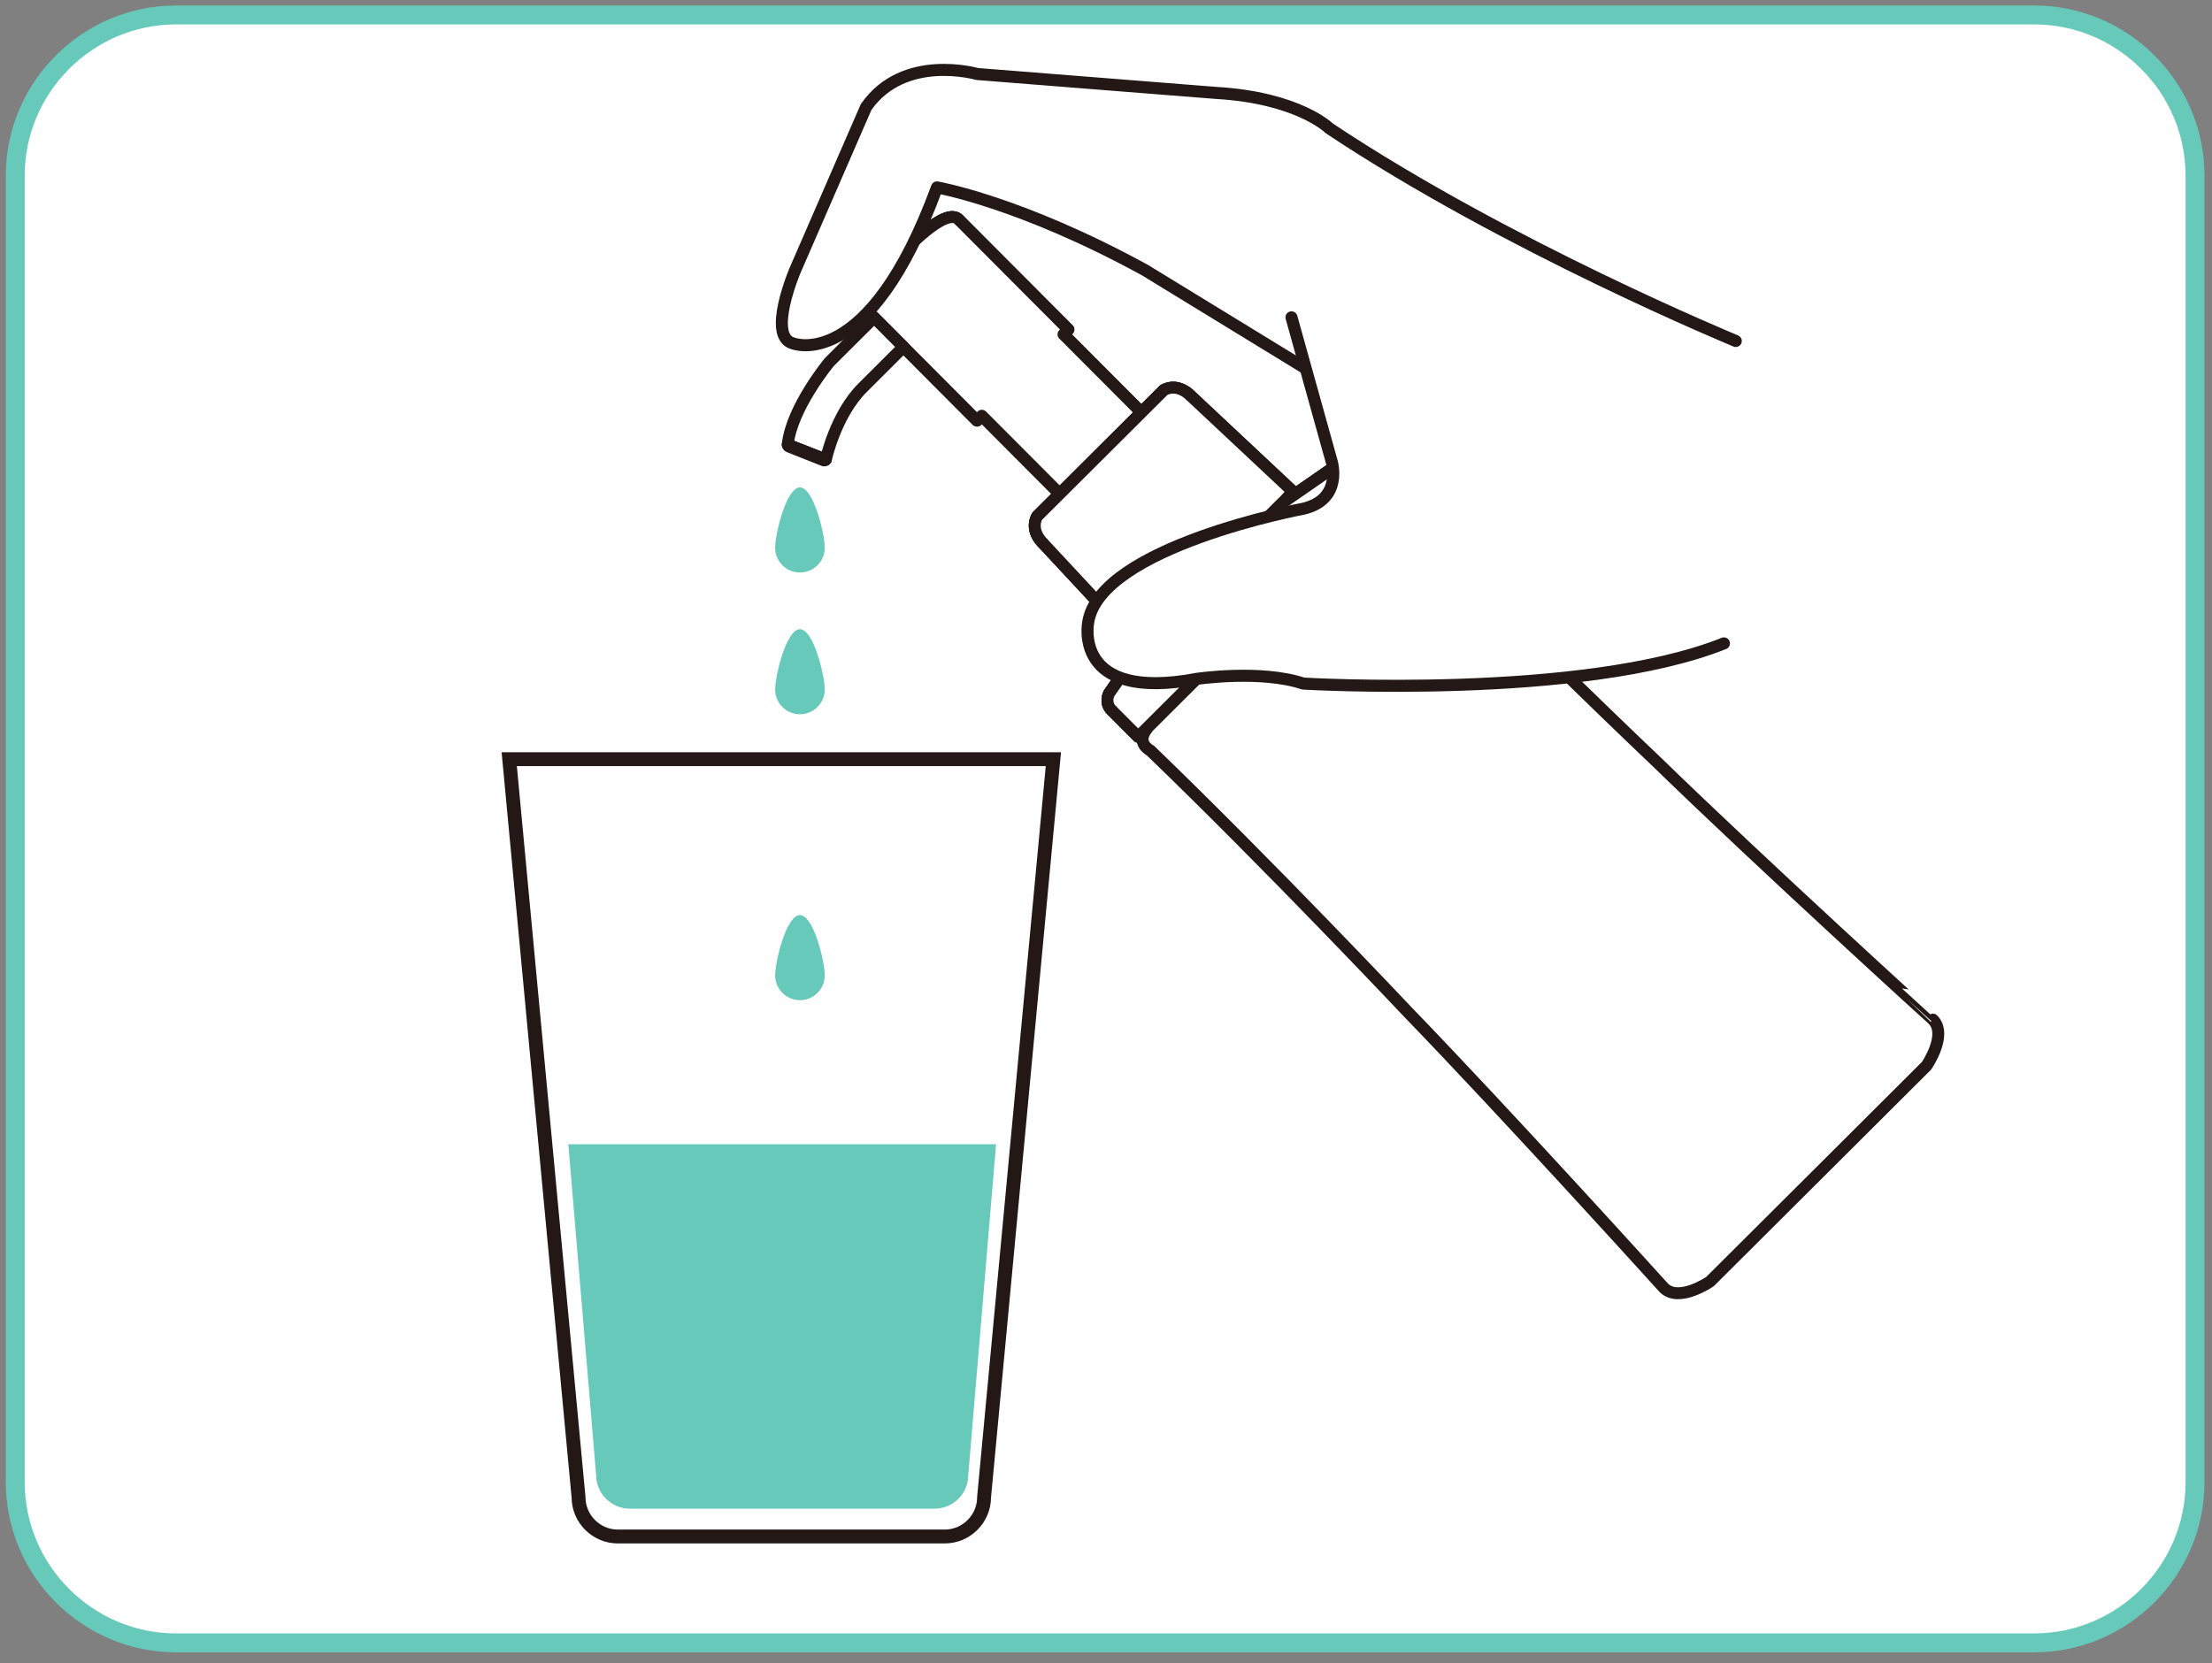 <?xml version="1.0" encoding="utf-8"?>
<!-- Generator: Adobe Illustrator 23.1.1, SVG Export Plug-In . SVG Version: 6.00 Build 0)  -->
<svg version="1.1" xmlns="http://www.w3.org/2000/svg" xmlns:xlink="http://www.w3.org/1999/xlink" x="0px" y="0px" width="117px"
	 height="88px" viewBox="0 0 117 88" style="enable-background:new 0 0 117 88;" xml:space="preserve">
<rect x="0" y="0" width="117" height="88" fill="#808080" stroke="none"/>
<style type="text/css">
	.st0{fill:#FFFFFF;stroke:#66C9BA;stroke-miterlimit:10;}
	.st1{fill:#FFFFFF;}
	.st2{fill:none;stroke:#231815;stroke-width:0.734;}
	.st3{fill:#66C9BA;}
	.st4{fill:none;stroke:#231815;stroke-width:0.63;stroke-linecap:round;stroke-linejoin:round;}
	.st5{clip-path:url(#SVGID_2_);fill:#FFFFFF;}
	.st6{clip-path:url(#SVGID_2_);fill:none;stroke:#231815;stroke-width:0.63;stroke-linecap:round;stroke-linejoin:round;}
	.st7{clip-path:url(#SVGID_4_);fill:#FFFFFF;}
	.st8{clip-path:url(#SVGID_4_);fill:none;stroke:#231815;stroke-width:0.63;stroke-linecap:round;stroke-linejoin:round;}
	.st9{clip-path:url(#SVGID_6_);fill:#FFFFFF;}
	.st10{clip-path:url(#SVGID_6_);fill:none;stroke:#231815;stroke-width:0.63;stroke-linecap:round;stroke-linejoin:round;}
	.st11{clip-path:url(#SVGID_8_);fill:#FFFFFF;}
	.st12{clip-path:url(#SVGID_8_);fill:none;stroke:#231815;stroke-width:0.63;stroke-linecap:round;stroke-linejoin:round;}
	.st13{fill:none;stroke:#231815;stroke-width:0.637;stroke-linecap:round;stroke-linejoin:round;}
	.st14{display:none;}
	.st15{display:inline;fill:#FFFFFF;stroke:#66C9BA;stroke-miterlimit:10;}
	.st16{display:inline;fill:#FFFFFF;}
	.st17{display:inline;fill:none;stroke:#231815;stroke-width:0.637;stroke-linecap:round;stroke-linejoin:round;}
	.st18{display:inline;}
	.st19{clip-path:url(#SVGID_10_);fill:#FFFFFF;}
	.st20{clip-path:url(#SVGID_10_);fill:none;stroke:#231815;stroke-width:0.734;}
	.st21{display:inline;fill:#66C9BA;}
	.st22{clip-path:url(#SVGID_12_);fill:#FFFFFF;}
	.st23{clip-path:url(#SVGID_12_);fill:none;stroke:#231815;stroke-width:0.732;}
	.st24{clip-path:url(#SVGID_12_);fill:#231815;}
	.st25{display:inline;fill:none;stroke:#231815;stroke-width:0.555;stroke-linecap:round;stroke-linejoin:round;}
</style>
<g id="レイヤー_1">
	<path class="st0" d="M107.598,86.919H9.312c-4.678,0-8.505-3.826-8.505-8.503V9.294c0-4.677,3.827-8.503,8.505-8.503h98.286
		c4.677,0,8.505,3.826,8.505,8.503v69.122C116.103,83.093,112.275,86.919,107.598,86.919"/>
	<path class="st1" d="M55.717,40.165l-3.666,39.047c0,1.143-0.936,2.079-2.079,2.079H32.68c-1.143,0-2.079-0.936-2.079-2.079
		l-3.666-39.047H55.717z"/>
	<path class="st2" d="M55.717,40.165l-3.666,39.047c0,1.143-0.936,2.079-2.079,2.079H32.68c-1.143,0-2.079-0.936-2.079-2.079
		l-3.666-39.047H55.717z"/>
	<path class="st3" d="M52.685,60.54l-1.47,17.501c0,0.977-0.802,1.777-1.779,1.777H33.311c-0.978,0-1.779-0.801-1.779-1.777
		L30.061,60.54H52.685z"/>
	<path class="st1" d="M87.66,40.337c0,0-7.665-7.269-13.817-13.692c0,0-0.375-0.681-1.075-0.137c0,0-0.337,0.18-0.648-0.132
		c0,0,0.182-0.233-0.025-0.441c0,0-0.621-0.882-1.348-0.21l-1.584,1.06c0,0-0.388,0.285-0.724-0.052c0,0-0.234-0.441-0.546-0.13
		c0,0-0.182,0.232-0.518-0.105c0,0-0.466-0.728-0.907-0.39l-0.96-0.859l0.287-0.336c0,0-0.311-0.467-0.701-0.183l-0.414-0.363
		l0.183-0.388c0,0-0.337-0.599-0.778-0.158l-0.623-0.675l-0.39,0.284l-0.336-0.234l0.207-0.207l-0.465-0.156l-2.658,2.649
		l-0.147,0.147l-2.658,2.648l0.156,0.468l0.207-0.207l0.234,0.337l-0.288,0.388l0.675,0.624c-0.441,0.44,0.154,0.778,0.154,0.778
		l0.39-0.181l0.362,0.415c-0.285,0.389,0.18,0.702,0.18,0.702l0.339-0.285l0.853,0.96c-0.336,0.441,0.389,0.909,0.389,0.909
		c0.337,0.339,0.102,0.519,0.102,0.519c-0.311,0.311,0.129,0.545,0.129,0.545c0.337,0.339,0.051,0.727,0.051,0.727l-1.065,1.579
		c-0.675,0.725,0.206,1.349,0.206,1.349c0.208,0.208,0.441,0.027,0.441,0.027c0.312,0.312,0.129,0.649,0.129,0.649
		c-0.545,0.699,0.135,1.075,0.135,1.075c6.402,6.171,13.647,13.862,13.647,13.862c5.391,5.577,13.563,14.617,13.563,14.617
		c0.8,0.802,2.445-0.332,2.445-0.332l5.621-5.602l0.208-0.207l5.619-5.603c0,0,1.141-1.644,0.342-2.446
		C102.237,53.945,93.22,45.746,87.66,40.337"/>
	<path class="st4" d="M87.66,40.337c0,0-7.665-7.269-13.817-13.692c0,0-0.375-0.681-1.075-0.137c0,0-0.337,0.18-0.648-0.132
		c0,0,0.182-0.233-0.025-0.441c0,0-0.621-0.882-1.348-0.21l-1.584,1.06c0,0-0.388,0.285-0.724-0.052c0,0-0.234-0.441-0.546-0.13
		c0,0-0.182,0.232-0.518-0.105c0,0-0.466-0.728-0.907-0.39l-0.96-0.859l0.287-0.336c0,0-0.311-0.467-0.701-0.183l-0.414-0.363
		l0.183-0.388c0,0-0.337-0.599-0.778-0.158l-0.623-0.675l-0.39,0.284l-0.336-0.234l0.207-0.207l-0.465-0.156l-2.658,2.649
		l-0.147,0.147l-2.658,2.648l0.156,0.468l0.207-0.207l0.234,0.337l-0.288,0.388l0.675,0.624c-0.441,0.44,0.154,0.778,0.154,0.778
		l0.39-0.181l0.362,0.415c-0.285,0.389,0.18,0.702,0.18,0.702l0.339-0.285l0.853,0.96c-0.336,0.441,0.389,0.909,0.389,0.909
		c0.337,0.339,0.102,0.519,0.102,0.519c-0.311,0.311,0.129,0.545,0.129,0.545c0.337,0.339,0.051,0.727,0.051,0.727l-1.065,1.579
		c-0.675,0.725,0.206,1.349,0.206,1.349c0.208,0.208,0.441,0.027,0.441,0.027c0.312,0.312,0.129,0.649,0.129,0.649
		c-0.545,0.699,0.135,1.075,0.135,1.075c6.402,6.171,13.647,13.862,13.647,13.862c5.391,5.577,13.563,14.617,13.563,14.617
		c0.8,0.802,2.445-0.332,2.445-0.332l5.621-5.602l0.208-0.207l5.619-5.603c0,0,1.141-1.644,0.342-2.446
		C102.237,53.945,93.22,45.746,87.66,40.337z"/>
	<g>
		<g>
			<defs>
				<rect id="SVGID_1_" x="56.656" y="22.614" width="17.368" height="17.364"/>
			</defs>
			<clipPath id="SVGID_2_">
				<use xlink:href="#SVGID_1_"  style="overflow:visible;"/>
			</clipPath>
			<path class="st5" d="M73.708,26.78c0,0-0.377-0.679-1.071-0.142c0,0-0.334,0.179-0.646-0.133c0,0,0.181-0.231-0.026-0.44
				c0,0-0.622-0.88-1.344-0.215l-1.569,1.047c0,0-0.387,0.282-0.725-0.055c0,0-0.232-0.441-0.542-0.133c0,0-0.18,0.231-0.517-0.106
				c0,0-0.466-0.726-0.905-0.393l-0.957-0.859l0.282-0.333c0,0-0.312-0.467-0.698-0.186l-0.414-0.363l0.179-0.387
				c0,0-0.336-0.595-0.774-0.159l-0.621-0.675l-0.387,0.281l-0.338-0.236l0.207-0.204l-0.466-0.157l-2.631,2.622l-0.144,0.145
				l-2.633,2.622l0.156,0.467l0.207-0.206l0.233,0.338l-0.282,0.385l0.673,0.624c-0.438,0.435,0.157,0.776,0.157,0.776l0.386-0.179
				l0.364,0.415c-0.283,0.386,0.183,0.698,0.183,0.698l0.333-0.281l0.856,0.96c-0.335,0.437,0.39,0.906,0.39,0.906
				c0.337,0.339,0.105,0.517,0.105,0.517c-0.308,0.308,0.132,0.542,0.132,0.542c0.336,0.339,0.054,0.723,0.054,0.723l-1.053,1.567
				c-0.669,0.719,0.211,1.344,0.211,1.344c0.207,0.207,0.438,0.029,0.438,0.029c0.312,0.312,0.132,0.646,0.132,0.646
				c-0.539,0.693,0.139,1.071,0.139,1.071"/>
			<path class="st6" d="M73.708,26.78c0,0-0.377-0.679-1.071-0.142c0,0-0.334,0.179-0.646-0.133c0,0,0.181-0.231-0.026-0.44
				c0,0-0.622-0.88-1.344-0.215l-1.569,1.047c0,0-0.387,0.282-0.725-0.055c0,0-0.232-0.441-0.542-0.133c0,0-0.18,0.231-0.517-0.106
				c0,0-0.466-0.726-0.905-0.393l-0.957-0.859l0.282-0.333c0,0-0.312-0.467-0.698-0.186l-0.414-0.363l0.179-0.387
				c0,0-0.336-0.595-0.774-0.159l-0.621-0.675l-0.387,0.281l-0.338-0.236l0.207-0.204l-0.466-0.157l-2.631,2.622l-0.144,0.145
				l-2.633,2.622l0.156,0.467l0.207-0.206l0.233,0.338l-0.282,0.385l0.673,0.624c-0.438,0.435,0.157,0.776,0.157,0.776l0.386-0.179
				l0.364,0.415c-0.283,0.386,0.183,0.698,0.183,0.698l0.333-0.281l0.856,0.96c-0.335,0.437,0.39,0.906,0.39,0.906
				c0.337,0.339,0.105,0.517,0.105,0.517c-0.308,0.308,0.132,0.542,0.132,0.542c0.336,0.339,0.054,0.723,0.054,0.723l-1.053,1.567
				c-0.669,0.719,0.211,1.344,0.211,1.344c0.207,0.207,0.438,0.029,0.438,0.029c0.312,0.312,0.132,0.646,0.132,0.646
				c-0.539,0.693,0.139,1.071,0.139,1.071"/>
		</g>
	</g>
	<path class="st1" d="M70.911,24.475l-3.063,2.121l0.539-0.589l-5.439-5.096c-0.75-0.702-1.394-0.269-1.394-0.269l-1.182,1.179
		l-4.119-4.131l0.257-0.257l-5.777-5.794c-0.699-0.806-3.039,1.785-3.039,1.785s-2.598,2.331-1.796,3.033l5.778,5.796l0.257-0.257
		l4.119,4.131l-1.184,1.179c0,0-0.437,0.642,0.262,1.395l5.079,5.455l0.593-0.539l-2.132,3.057c0,0-0.282,0.488,0.132,0.905
		l1.398,1.402l6.505-6.484l6.507-6.485l-1.398-1.404C71.4,24.194,70.911,24.475,70.911,24.475"/>
	<path class="st4" d="M70.911,24.475l-3.063,2.121l0.539-0.589l-5.439-5.096c-0.75-0.702-1.394-0.269-1.394-0.269l-1.182,1.179
		l-4.119-4.131l0.257-0.257l-5.777-5.794c-0.699-0.806-3.039,1.785-3.039,1.785s-2.598,2.331-1.796,3.033l5.778,5.796l0.257-0.257
		l4.119,4.131l-1.184,1.179c0,0-0.437,0.642,0.262,1.395l5.079,5.455l0.593-0.539l-2.132,3.057c0,0-0.282,0.488,0.132,0.905
		l1.398,1.402l6.505-6.484l6.507-6.485l-1.398-1.404C71.4,24.194,70.911,24.475,70.911,24.475z"/>
	<path class="st1" d="M60.371,21.822l-4.119-4.131l0.258-0.257l-5.778-5.796c-0.699-0.804-3.038,1.786-3.038,1.786
		s-2.599,2.331-1.795,3.033l5.776,5.795l0.257-0.257l4.119,4.133L60.371,21.822z"/>
	<path class="st4" d="M60.371,21.822l-4.119-4.131l0.258-0.257l-5.778-5.796c-0.699-0.804-3.038,1.786-3.038,1.786
		s-2.599,2.331-1.795,3.033l5.776,5.795l0.257-0.257l4.119,4.133L60.371,21.822z"/>
	<g>
		<g>
			<defs>
				<rect id="SVGID_3_" x="45.43" y="11.169" width="5.617" height="5.602"/>
			</defs>
			<clipPath id="SVGID_4_">
				<use xlink:href="#SVGID_3_"  style="overflow:visible;"/>
			</clipPath>
			<path class="st7" d="M50.733,11.639c-0.699-0.805-3.038,1.785-3.038,1.785s-2.6,2.331-1.797,3.033"/>
			<path class="st8" d="M50.733,11.639c-0.699-0.805-3.038,1.785-3.038,1.785s-2.6,2.331-1.797,3.033"/>
		</g>
	</g>
	<path class="st1" d="M56.051,26.128l-1.184,1.179c0,0-0.437,0.642,0.264,1.395l5.078,5.456l0.593-0.539l7.045-7.023l0.54-0.59
		l-5.439-5.097c-0.75-0.701-1.395-0.267-1.395-0.267l-1.182,1.179L56.051,26.128z"/>
	<path class="st4" d="M56.051,26.128l-1.184,1.179c0,0-0.437,0.642,0.264,1.395l5.078,5.456l0.593-0.539l7.045-7.023l0.54-0.59
		l-5.439-5.097c-0.75-0.701-1.395-0.267-1.395-0.267l-1.182,1.179L56.051,26.128z"/>
	<path class="st1" d="M60.802,33.619l-2.132,3.057c0,0-0.281,0.488,0.132,0.905l1.399,1.402l6.505-6.484l6.506-6.484l-1.398-1.404
		c-0.416-0.415-0.905-0.135-0.905-0.135l-3.063,2.121L60.802,33.619z"/>
	<path class="st4" d="M60.802,33.619l-2.132,3.057c0,0-0.281,0.488,0.132,0.905l1.399,1.402l6.505-6.484l6.506-6.484l-1.398-1.404
		c-0.416-0.415-0.905-0.135-0.905-0.135l-3.063,2.121L60.802,33.619z"/>
	<g>
		<g>
			<defs>
				<rect id="SVGID_5_" x="58.262" y="24.068" width="13.866" height="13.827"/>
			</defs>
			<clipPath id="SVGID_6_">
				<use xlink:href="#SVGID_5_"  style="overflow:visible;"/>
			</clipPath>
			<path class="st9" d="M71.814,24.61c-0.414-0.415-0.905-0.135-0.905-0.135l-3.063,2.121l-7.046,7.023l-2.131,3.055
				c0,0-0.281,0.489,0.132,0.905"/>
			<path class="st10" d="M71.814,24.61c-0.414-0.415-0.905-0.135-0.905-0.135l-3.063,2.121l-7.046,7.023l-2.131,3.055
				c0,0-0.281,0.489,0.132,0.905"/>
		</g>
	</g>
	<g>
		<g>
			<defs>
				<rect id="SVGID_7_" x="54.42" y="20.195" width="8.844" height="8.822"/>
			</defs>
			<clipPath id="SVGID_8_">
				<use xlink:href="#SVGID_7_"  style="overflow:visible;"/>
			</clipPath>
			<path class="st11" d="M62.948,20.91c-0.75-0.702-1.395-0.267-1.395-0.267l-1.182,1.179l-4.32,4.306l-1.184,1.179
				c0,0-0.437,0.642,0.264,1.395"/>
			<path class="st12" d="M62.948,20.91c-0.75-0.702-1.395-0.267-1.395-0.267l-1.182,1.179l-4.32,4.306l-1.184,1.179
				c0,0-0.437,0.642,0.264,1.395"/>
		</g>
	</g>
	<path class="st1" d="M46.235,16.795l-2.366,2.358c0,0-2.004,2.414-2.203,4.373l2.016,0.789c0,0,0.508-2.371,1.949-3.807
		l2.158-2.152L46.235,16.795z"/>
	<path class="st4" d="M46.235,16.795l-2.366,2.358c0,0-2.004,2.414-2.203,4.373l2.016,0.789c0,0,0.508-2.371,1.949-3.807
		l2.158-2.152L46.235,16.795z"/>
	<path class="st1" d="M41.667,23.526c0,0-0.005,0.081,0.078,0.104l1.839,0.73c0,0,0.065,0.013,0.099-0.047L41.667,23.526z"/>
	<path class="st4" d="M41.667,23.526c0,0-0.005,0.081,0.078,0.104l1.839,0.73c0,0,0.065,0.013,0.099-0.047L41.667,23.526z"/>
	<path class="st1" d="M91.811,18.04c0,0-12.126-4.999-21.501-11.25c0,0-1.625-1.624-6-1.875l-12.624-1c0,0-3.876-1.125-5.876,1.75
		l-3.75,8.625c0,0-1.5,3.5-0.124,3.875c0,0,3.999,1.626,7.624-8.25c0,0,4.376,0.75,11,4.375l8.376,5.126"/>
	<path class="st13" d="M91.811,18.04c0,0-12.126-4.999-21.501-11.25c0,0-1.625-1.624-6-1.875l-12.624-1c0,0-3.876-1.125-5.876,1.75
		l-3.75,8.625c0,0-1.5,3.5-0.124,3.875c0,0,3.999,1.626,7.624-8.25c0,0,4.376,0.75,11,4.375l8.376,5.126"/>
	<path class="st1" d="M68.311,16.79l2.125,7.625c0,0,0.624,2.001-1.5,2.5c0,0-10.75,2-11.376,6c0,0-0.874,4.25,5.751,3
		c0,0,3.375-0.499,5.625,0.251c0,0,14.75,0.874,22.25-2.126"/>
	<path class="st13" d="M68.311,16.79l2.125,7.625c0,0,0.624,2.001-1.5,2.5c0,0-10.75,2-11.376,6c0,0-0.874,4.25,5.751,3
		c0,0,3.375-0.499,5.625,0.251c0,0,14.75,0.874,22.25-2.126"/>
	<path class="st3" d="M43.624,28.977c0,0.725-0.59,1.312-1.312,1.312c-0.725,0-1.312-0.588-1.312-1.312
		c0-0.724,0.588-3.188,1.312-3.188C43.034,25.79,43.624,28.253,43.624,28.977"/>
	<path class="st3" d="M43.624,36.477c0,0.725-0.59,1.312-1.312,1.312c-0.725,0-1.312-0.588-1.312-1.312
		c0-0.724,0.588-3.188,1.312-3.188C43.034,33.29,43.624,35.753,43.624,36.477"/>
	<path class="st3" d="M43.624,51.603c0,0.725-0.59,1.312-1.312,1.312c-0.725,0-1.312-0.588-1.312-1.312
		c0-0.724,0.588-3.188,1.312-3.188C43.034,48.415,43.624,50.878,43.624,51.603"/>
</g>
<g id="レイヤー_2" class="st14">
	<path class="st15" d="M107.598,86.919H9.312c-4.678,0-8.505-3.826-8.505-8.503V9.294c0-4.677,3.827-8.503,8.505-8.503h98.286
		c4.677,0,8.505,3.826,8.505,8.503v69.122C116.103,83.093,112.275,86.919,107.598,86.919"/>
	<path class="st16" d="M58.53,32.571c0,0,3.094,3.095,6.188,1.5c0,0,1.593-3.093-1.688-5.625"/>
	<path class="st17" d="M58.53,32.571c0,0,3.094,3.095,6.188,1.5c0,0,1.593-3.093-1.688-5.625"/>
	<path class="st16" d="M53.374,4.821l-7.125,11.812c0,0-1.968,3.75-2.25,6.938l-0.75,5.25c0,0-0.188,4.5,0.75,7.22l1.875,5.718
		c0,0,1.407,3.75,3.562,3.375"/>
	<path class="st17" d="M53.374,4.821l-7.125,11.812c0,0-1.968,3.75-2.25,6.938l-0.75,5.25c0,0-0.188,4.5,0.75,7.22l1.875,5.718
		c0,0,1.407,3.75,3.562,3.375"/>
	<path class="st16" d="M52.249,24.79c0,0-2.438,0.656-2.343,4.407L48.874,66.51c0,0,4.218,1.405,8.062-0.188l-0.843-37.22
		C56.093,29.103,56.281,24.51,52.249,24.79"/>
	<path class="st17" d="M52.249,24.79c0,0-2.438,0.656-2.343,4.407L48.874,66.51c0,0,4.218,1.405,8.062-0.188l-0.843-37.22
		C56.093,29.103,56.281,24.51,52.249,24.79z"/>
	<path class="st17" d="M49.436,52.915c0,0,3.75,1.406,7.125,0"/>
	<path class="st16" d="M52.249,19.915c0,0,0.655,2.906,0.093,8.062l-2.343,4.97c0,0-2.157,6.655,0.75,9.468
		c0,0,3.843,0.938,4.875-2.438l1.688-5.062c0,0,2.062-4.03,4.03-5.062l8.345-6.375c0,0,5.344-2.719,5.625-8.719L75.218,4.728"/>
	<path class="st17" d="M52.249,19.915c0,0,0.655,2.906,0.093,8.062l-2.343,4.97c0,0-2.157,6.655,0.75,9.468
		c0,0,3.843,0.938,4.875-2.438l1.688-5.062c0,0,2.062-4.03,4.03-5.062l8.345-6.375c0,0,5.344-2.719,5.625-8.719L75.218,4.728"/>
	<path class="st16" d="M56.374,42.228c0,0,1.312,0.843,3.562,0.188c0,0,2.718-1.125,0.938-4.125c0,0-0.938-3.375-0.843-4.593"/>
	<path class="st17" d="M56.374,42.228c0,0,1.312,0.843,3.562,0.188c0,0,2.718-1.125,0.938-4.125c0,0-0.938-3.375-0.843-4.593"/>
	<path class="st16" d="M52.498,76.071c6.655,0.093,5.438-4.312,5.438-4.312l-0.938-5.25h-4.094h-4.031l-0.938,5.25
		c0,0-1.219,4.406,5.438,4.312"/>
	<path class="st17" d="M52.498,76.071c6.655,0.093,5.438-4.312,5.438-4.312l-0.938-5.25h-4.094h-4.031l-0.938,5.25
		c0,0-1.219,4.406,5.438,4.312"/>
	<line class="st17" x1="52.936" y1="76.071" x2="52.936" y2="66.509"/>
	<line class="st17" x1="51.78" y1="75.915" x2="52.092" y2="66.509"/>
	<line class="st17" x1="50.623" y1="75.696" x2="51.248" y2="66.509"/>
	<line class="st17" x1="49.467" y1="75.196" x2="50.373" y2="66.54"/>
	<line class="st17" x1="48.466" y1="74.29" x2="49.591" y2="66.51"/>
	<line class="st17" x1="54.061" y1="75.915" x2="53.749" y2="66.509"/>
	<line class="st17" x1="55.216" y1="75.696" x2="54.592" y2="66.509"/>
	<line class="st17" x1="56.374" y1="75.196" x2="55.468" y2="66.54"/>
	<line class="st17" x1="57.373" y1="74.29" x2="56.248" y2="66.51"/>
	<g class="st18">
		<g>
			<defs>
				<rect id="SVGID_9_" x="38.219" y="39.986" width="29.588" height="41.859"/>
			</defs>
			<clipPath id="SVGID_10_">
				<use xlink:href="#SVGID_9_"  style="overflow:visible;"/>
			</clipPath>
			<path class="st19" d="M67.405,40.353l-3.666,39.047c0,1.143-0.936,2.079-2.079,2.079H44.368c-1.143,0-2.079-0.936-2.079-2.079
				l-3.666-39.047H67.405z"/>
			<path class="st20" d="M67.405,40.353l-3.666,39.047c0,1.143-0.936,2.079-2.079,2.079H44.368c-1.143,0-2.079-0.936-2.079-2.079
				l-3.666-39.047H67.405z"/>
		</g>
	</g>
	<path class="st21" d="M64.373,60.728l-1.472,17.501c0,0.977-0.801,1.777-1.779,1.777H44.997c-0.977,0-1.779-0.801-1.779-1.777
		l-1.47-17.501H64.373z"/>
	<g class="st18">
		<g>
			<defs>
				<rect id="SVGID_11_" x="41.929" y="53.88" width="22.107" height="5.61"/>
			</defs>
			<clipPath id="SVGID_12_">
				<use xlink:href="#SVGID_11_"  style="overflow:visible;"/>
			</clipPath>
			<path class="st22" d="M59.262,54.798c2.671,0.435,4.407,1.14,4.407,1.935c0,1.32-4.784,2.391-10.688,2.391
				c-5.901,0-10.688-1.071-10.688-2.391c0-0.778,1.665-1.47,4.242-1.906"/>
			<path class="st23" d="M61.786,55.378c1.188,0.386,1.884,0.852,1.884,1.356c0,1.32-4.785,2.391-10.688,2.391
				s-10.688-1.071-10.688-2.391c0-0.533,0.775-1.023,2.086-1.419"/>
			<polygon class="st24" points="59.262,54.798 62.432,57.122 61.955,55.47 63.153,54.237 			"/>
			<path class="st24" d="M46.536,54.827c-0.917,0.621-2.013,1.565-2.624,2.432l0.198-1.839l-1.025-1.539
				C44.028,54.366,45.436,54.699,46.536,54.827"/>
		</g>
	</g>
</g>
<g id="レイヤー_3" class="st14">
	<path class="st15" d="M107.598,86.919H9.312c-4.678,0-8.505-3.826-8.505-8.503V9.294c0-4.677,3.827-8.503,8.505-8.503h98.286
		c4.677,0,8.505,3.826,8.505,8.503v69.122C116.103,83.093,112.275,86.919,107.598,86.919"/>
	<path class="st21" d="M60.118,63.936c0,0.632-0.512,1.143-1.143,1.143s-1.141-0.512-1.141-1.143c0-0.631,0.51-2.776,1.141-2.776
		S60.118,63.305,60.118,63.936"/>
	<path class="st21" d="M62.861,73.164c0,0.632-0.512,1.143-1.143,1.143s-1.143-0.512-1.143-1.143c0-0.631,0.512-2.776,1.143-2.776
		S62.861,72.532,62.861,73.164"/>
	<path class="st21" d="M66.872,65.863c0,0.632-0.512,1.143-1.143,1.143s-1.141-0.512-1.141-1.143c0-0.631,0.51-2.776,1.141-2.776
		S66.872,65.232,66.872,65.863"/>
	<path class="st16" d="M113.81,79.282L99.605,49.075c-2.286-4.572-5.551-7.02-5.551-7.02l-7.674-3.92
		c-2.776-1.795-7.674-3.265-7.674-3.265l-11.266-2.123c-3.918-0.98-3.593,1.143-3.593,1.143c0.164,3.92,6.695,6.858,6.695,6.858
		l12.409,5.061c0,0,3.756,1.47,3.266,7.51l0.164,6.205"/>
	<path class="st25" d="M113.81,79.282L99.605,49.075c-2.286-4.572-5.551-7.02-5.551-7.02l-7.674-3.92
		c-2.776-1.795-7.674-3.265-7.674-3.265l-11.266-2.123c-3.918-0.98-3.593,1.143-3.593,1.143c0.164,3.92,6.695,6.858,6.695,6.858
		l12.409,5.061c0,0,3.756,1.47,3.266,7.51l0.164,6.205"/>
	<path class="st16" d="M86.217,53.32l-3.267-1.632c0,0-4.08-1.47-5.879,0"/>
	<path class="st25" d="M86.217,53.32l-3.267-1.632c0,0-4.08-1.47-5.879,0"/>
	<line class="st16" x1="72.991" y1="46.953" x2="78.869" y2="44.34"/>
	<line class="st25" x1="72.991" y1="46.953" x2="78.869" y2="44.34"/>
	<path class="st16" d="M69.399,55.769c0,0-7.022,3.102-10.124-2.613l7.674-5.225L69.399,55.769z"/>
	<path class="st25" d="M69.399,55.769c0,0-7.022,3.102-10.124-2.613l7.674-5.225L69.399,55.769z"/>
	<path class="st16" d="M71.521,58.219c0,0-0.491,2.613-7.674,2.286c0,0-3.919-0.98-0.327-3.918l6.531-3.431L71.521,58.219z"/>
	<path class="st25" d="M71.521,58.219c0,0-0.491,2.613-7.674,2.286c0,0-3.919-0.98-0.327-3.918l6.531-3.431L71.521,58.219z"/>
	<path class="st16" d="M27.127,25.556c0,0-5.33,1.773-1.208,3.858L60.643,48.96c0,0,3.985-3.756,4.498-8.856L24.275,19.313
		C24.275,19.313,29.171,21.018,27.127,25.556"/>
	<path class="st25" d="M27.127,25.556c0,0-5.33,1.773-1.208,3.858L60.643,48.96c0,0,3.985-3.756,4.498-8.856L24.275,19.313
		C24.275,19.313,29.171,21.018,27.127,25.556z"/>
	<path class="st16" d="M46.224,40.422c0,0,3.714-3.247,4.156-7.729"/>
	<path class="st25" d="M46.224,40.422c0,0,3.714-3.247,4.156-7.729"/>
	<path class="st16" d="M73.13,50.605c3.982-7.165-1.508-8.413-1.508-8.413l-6.242-2.045l-2.388,4.44l-2.35,4.373l5.148,4.08
		c0,0,4.068,3.891,7.849-3.384"/>
	<path class="st25" d="M73.13,50.605c3.982-7.165-1.508-8.413-1.508-8.413l-6.242-2.045l-2.388,4.44l-2.35,4.373l5.148,4.08
		c0,0,4.068,3.891,7.849-3.384"/>
	<line class="st16" x1="73.385" y1="50.13" x2="63.011" y2="44.553"/>
	<line class="st25" x1="73.385" y1="50.13" x2="63.011" y2="44.553"/>
	<line class="st16" x1="72.541" y1="51.293" x2="62.518" y2="45.469"/>
	<line class="st25" x1="72.541" y1="51.293" x2="62.518" y2="45.469"/>
	<line class="st16" x1="71.628" y1="52.419" x2="62.028" y2="46.383"/>
	<line class="st25" x1="71.628" y1="52.419" x2="62.028" y2="46.383"/>
	<line class="st16" x1="70.413" y1="53.383" x2="61.551" y2="47.351"/>
	<line class="st25" x1="70.413" y1="53.383" x2="61.551" y2="47.351"/>
	<line class="st16" x1="68.847" y1="53.938" x2="61.062" y2="48.18"/>
	<line class="st25" x1="68.847" y1="53.938" x2="61.062" y2="48.18"/>
	<line class="st16" x1="73.871" y1="48.818" x2="63.485" y2="43.672"/>
	<line class="st25" x1="73.871" y1="48.818" x2="63.485" y2="43.672"/>
	<line class="st16" x1="74.308" y1="47.437" x2="63.977" y2="42.755"/>
	<line class="st25" x1="74.308" y1="47.437" x2="63.977" y2="42.755"/>
	<line class="st16" x1="74.439" y1="45.891" x2="64.521" y2="41.826"/>
	<line class="st25" x1="74.439" y1="45.891" x2="64.521" y2="41.826"/>
	<line class="st16" x1="74.039" y1="44.277" x2="64.943" y2="40.959"/>
	<line class="st25" x1="74.039" y1="44.277" x2="64.943" y2="40.959"/>
	<path class="st16" d="M85.89,80.425c0,0-8.492-7.185-10.614-13.716c0,0-2.776-8.001-5.877-10.94
		c-3.104-2.939-5.39-10.776-3.429-11.43c0,0,3.429-3.102,8.817,4.899c0,0,8.001,10.776,14.695,10.776"/>
	<path class="st25" d="M85.89,80.425c0,0-8.492-7.185-10.614-13.716c0,0-2.776-8.001-5.877-10.94
		c-3.104-2.939-5.39-10.776-3.429-11.43c0,0,3.429-3.102,8.817,4.899c0,0,8.001,10.776,14.695,10.776"/>
	<path class="st16" d="M17.655,8.738l-3.486-1.933c-1.453-0.744-4.818-0.194-4.818-0.194L4.815,7.369"/>
	<path class="st25" d="M17.655,8.738l-3.486-1.933c-1.453-0.744-4.818-0.194-4.818-0.194L4.815,7.369"/>
	<path class="st16" d="M14.876,9.004c0,0,7.608-1.348,12.801,5.202"/>
	<path class="st25" d="M14.876,9.004c0,0,7.608-1.348,12.801,5.202"/>
	<path class="st16" d="M17.754,13.414c0,0,6.724-0.736,14.358,2.625"/>
	<path class="st25" d="M17.754,13.414c0,0,6.724-0.736,14.358,2.625"/>
	<path class="st16" d="M22.388,17.33l11.847-1.78c0,0,3.287,0.031,4.64,3.551c1.353,3.519,2.214,8.639,2.214,8.639l-4.684-2.529
		l-13.239,2.278"/>
	<path class="st25" d="M22.388,17.33l11.847-1.78c0,0,3.287,0.031,4.64,3.551c1.353,3.519,2.214,8.639,2.214,8.639l-4.684-2.529
		l-13.239,2.278"/>
	<path class="st16" d="M14.917,26.968l6.349,0.356c0,0,5.985,0.351,8.802,3.519c0,0,4.254,5.375-0.93,5.177
		c0,0-9.617-2.214-10.861-1.788"/>
	<path class="st25" d="M14.917,26.968l6.349,0.356c0,0,5.985,0.351,8.802,3.519c0,0,4.254,5.375-0.93,5.177
		c0,0-9.617-2.214-10.861-1.788"/>
	<path class="st25" d="M62.349,12.316l0.076,18.672l-2.661-1.83c-0.914-0.789-1.512-0.342-1.418,0.479l0.456,2.115
		c0.145,0.68-0.355,1.329-1.05,1.359L54.78,33.24c-0.858,0.038-1.104,1.191-0.338,1.575l1.761,1.042
		c0.774,0.459,0.725,1.595-0.088,1.982l-1.044,0.498c-1.051,0.501-0.741,2.074,0.425,2.136l3.723,0.199
		c0.567,0.031,1.014,0.495,1.02,1.063l0.027,2.109c0.172,0.752,1.113,1.006,1.64,0.444l1.344-1.816
		c0.361-0.489,1.11-0.438,1.398,0.098l1.379,2.547c0.45,0.814,1.659,0.687,1.927-0.204l0.206-2.713
		c0.043-0.579,0.729-0.861,1.168-0.482l0.566,0.49c0.573,0.496,1.719,0.482,1.989-0.227l1.089-1.36
		c0.254-0.318,0.652-0.483,1.056-0.439l2.734,0.291c1.164-0.062,1.476-1.635,0.425-2.136l-1.046-0.498
		c-0.812-0.387-0.863-1.523-0.087-1.982l1.759-1.042c0.768-0.384,0.522-1.537-0.336-1.575l-2.973-0.129
		c-0.696-0.03-1.197-0.68-1.051-1.359l0.456-2.115c0.098-0.821-0.503-1.268-1.416-0.479l-2.661,1.83l0.076-18.672"/>
	<path class="st21" d="M62.349,12.316l0.076,18.672l-2.661-1.83c-0.914-0.789-1.512-0.342-1.418,0.479l0.456,2.115
		c0.145,0.68-0.355,1.329-1.05,1.359L54.78,33.24c-0.858,0.038-1.104,1.191-0.338,1.575l1.761,1.042
		c0.774,0.459,0.725,1.595-0.088,1.982l-1.044,0.498c-1.051,0.501-0.741,2.074,0.425,2.136l3.723,0.199
		c0.567,0.031,1.014,0.495,1.02,1.063l0.027,2.109c0.172,0.752,1.113,1.006,1.64,0.444l1.344-1.816
		c0.361-0.489,1.11-0.438,1.398,0.098l1.379,2.547c0.45,0.814,1.659,0.687,1.927-0.204l0.206-2.713
		c0.043-0.579,0.729-0.861,1.168-0.482l0.566,0.49c0.573,0.496,1.719,0.482,1.989-0.227l1.089-1.36
		c0.254-0.318,0.652-0.483,1.056-0.439l2.734,0.291c1.164-0.062,1.476-1.635,0.425-2.136l-1.046-0.498
		c-0.812-0.387-0.863-1.523-0.087-1.982l1.759-1.042c0.768-0.384,0.522-1.537-0.336-1.575l-2.973-0.129
		c-0.696-0.03-1.197-0.68-1.051-1.359l0.456-2.115c0.098-0.821-0.503-1.268-1.416-0.479l-2.661,1.83l0.076-18.672H62.349z"/>
</g>
</svg>
